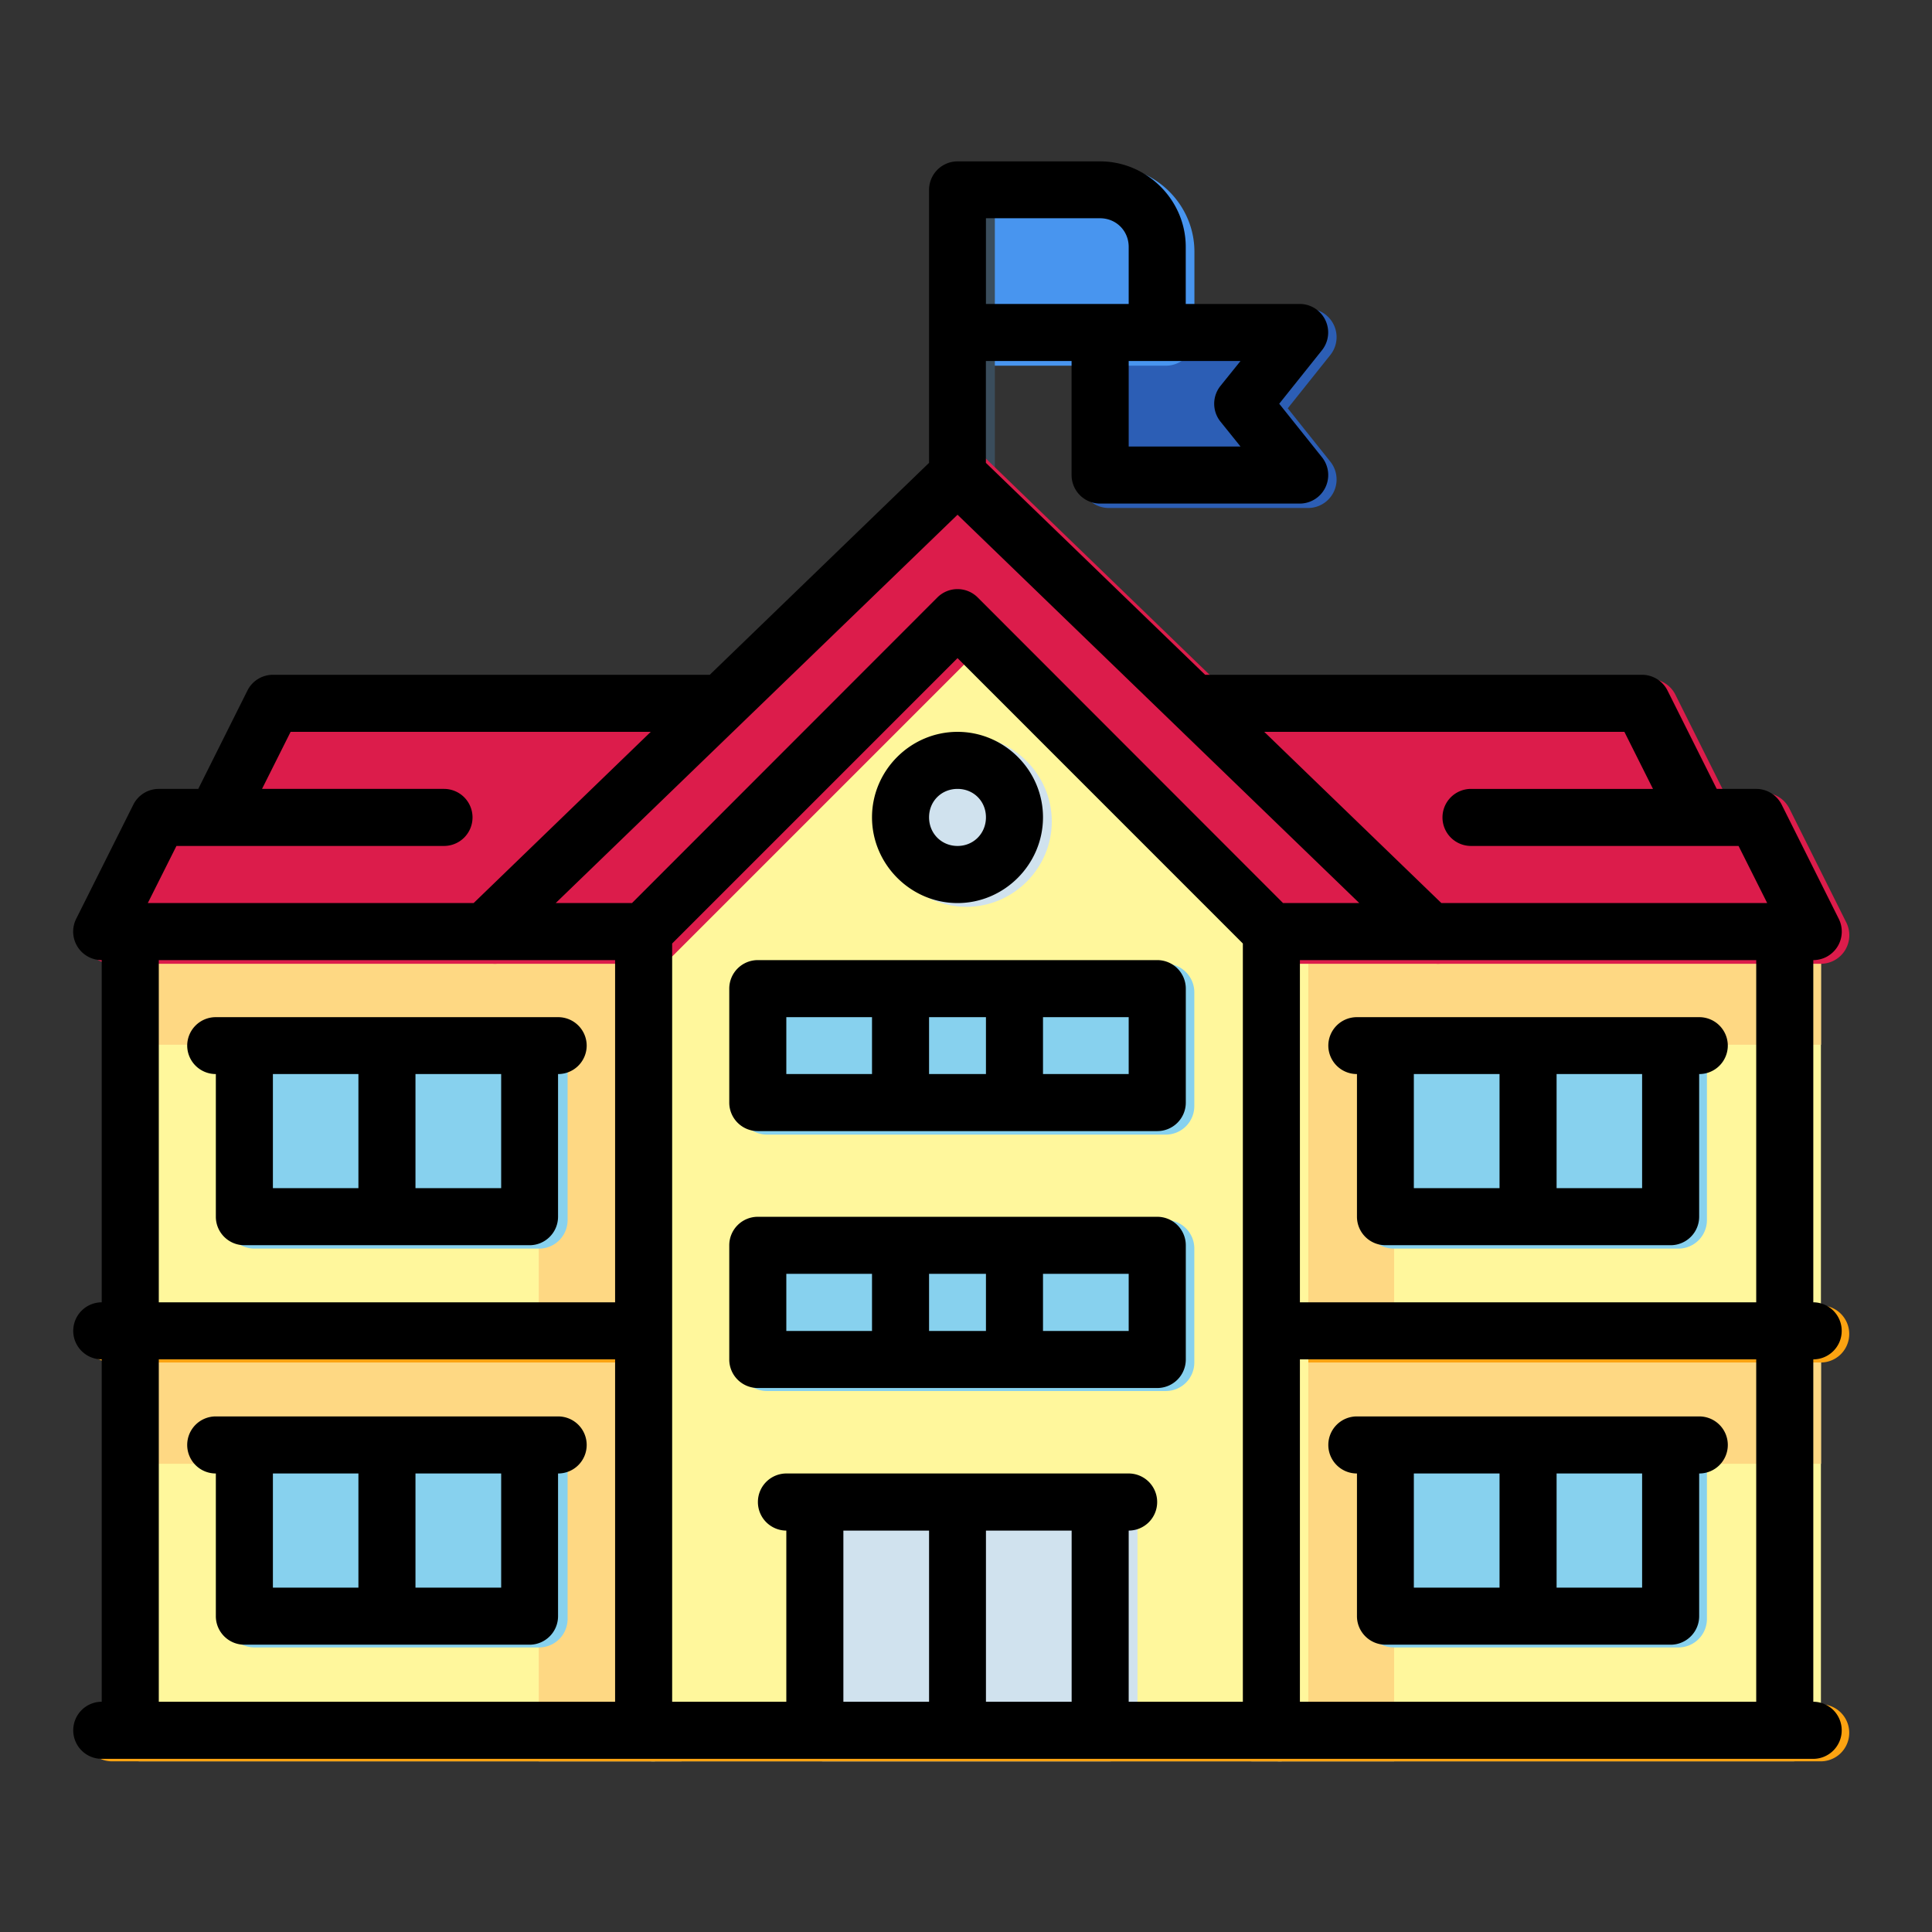 <?xml version="1.0" encoding="UTF-8" standalone="no"?> <svg xmlns:dc="http://purl.org/dc/elements/1.1/" xmlns:cc="http://creativecommons.org/ns#" xmlns:rdf="http://www.w3.org/1999/02/22-rdf-syntax-ns#" xmlns:svg="http://www.w3.org/2000/svg" xmlns="http://www.w3.org/2000/svg" xmlns:sodipodi="http://sodipodi.sourceforge.net/DTD/sodipodi-0.dtd" xmlns:inkscape="http://www.inkscape.org/namespaces/inkscape" inkscape:export-ydpi="576" inkscape:export-xdpi="576" inkscape:export-filename="E:\Project\1 - Carlos Project\012 - School And Education\Send\4 - FilledLine\1 - School Building.png" width="64pt" height="64pt" viewBox="0 0 22.578 22.578" version="1.1" id="svg831" inkscape:version="1.0 (4035a4fb49, 2020-05-01)" sodipodi:docname="1 - School Building.svg"><rect x="0" y="0" width="22.578" height="22.578" fill="#333333" stroke="none"/><defs id="defs825"><pattern id="EMFhbasepattern" patternUnits="userSpaceOnUse" width="6" height="6" x="0" y="0"></pattern><pattern id="EMFhbasepattern-9" patternUnits="userSpaceOnUse" width="6" height="6" x="0" y="0"></pattern><pattern id="EMFhbasepattern-0" patternUnits="userSpaceOnUse" width="6" height="6" x="0" y="0"></pattern><pattern id="EMFhbasepattern-7" patternUnits="userSpaceOnUse" width="6" height="6" x="0" y="0"></pattern><pattern id="EMFhbasepattern-2" patternUnits="userSpaceOnUse" width="6" height="6" x="0" y="0"></pattern><pattern id="EMFhbasepattern-98" patternUnits="userSpaceOnUse" width="6" height="6" x="0" y="0"></pattern><pattern id="EMFhbasepattern-6" patternUnits="userSpaceOnUse" width="6" height="6" x="0" y="0"></pattern><pattern id="EMFhbasepattern-01" patternUnits="userSpaceOnUse" width="6" height="6" x="0" y="0"></pattern><pattern id="EMFhbasepattern-07" patternUnits="userSpaceOnUse" width="6" height="6" x="0" y="0"></pattern><pattern id="EMFhbasepattern-8" patternUnits="userSpaceOnUse" width="6" height="6" x="0" y="0"></pattern><pattern id="EMFhbasepattern-4" patternUnits="userSpaceOnUse" width="6" height="6" x="0" y="0"></pattern><pattern id="EMFhbasepattern-40" patternUnits="userSpaceOnUse" width="6" height="6" x="0" y="0"></pattern><pattern id="EMFhbasepattern-08" patternUnits="userSpaceOnUse" width="6" height="6" x="0" y="0"></pattern><pattern id="EMFhbasepattern-04" patternUnits="userSpaceOnUse" width="6" height="6" x="0" y="0"></pattern><pattern id="EMFhbasepattern-014" patternUnits="userSpaceOnUse" width="6" height="6" x="0" y="0"></pattern><pattern id="EMFhbasepattern-27" patternUnits="userSpaceOnUse" width="6" height="6" x="0" y="0"></pattern><pattern id="EMFhbasepattern-09" patternUnits="userSpaceOnUse" width="6" height="6" x="0" y="0"></pattern><pattern id="EMFhbasepattern-5" patternUnits="userSpaceOnUse" width="6" height="6" x="0" y="0"></pattern><pattern id="EMFhbasepattern-018" patternUnits="userSpaceOnUse" width="6" height="6" x="0" y="0"></pattern></defs><g inkscape:label="Icon" inkscape:groupmode="layer" id="layer1" transform="translate(0,-274.422)"><g id="g301" style="display:inline" transform="matrix(1.258,0,0,1.258,77.388,-38.918)"><g id="g241"><path style="color:#000000;font-style:normal;font-variant:normal;font-weight:normal;font-stretch:normal;font-size:medium;line-height:normal;font-family:sans-serif;font-variant-ligatures:normal;font-variant-position:normal;font-variant-caps:normal;font-variant-numeric:normal;font-variant-alternates:normal;font-variant-east-asian:normal;font-feature-settings:normal;font-variation-settings:normal;text-indent:0;text-align:start;text-decoration:none;text-decoration-line:none;text-decoration-style:solid;text-decoration-color:#000000;letter-spacing:normal;word-spacing:normal;text-transform:none;writing-mode:lr-tb;direction:ltr;text-orientation:mixed;dominant-baseline:auto;baseline-shift:baseline;text-anchor:start;white-space:normal;shape-padding:0;shape-margin:0;inline-size:0;clip-rule:nonzero;display:inline;overflow:visible;visibility:visible;isolation:auto;mix-blend-mode:normal;color-interpolation:sRGB;color-interpolation-filters:linearRGB;solid-color:#000000;solid-opacity:1;vector-effect:none;fill:#fff79c;fill-opacity:1;fill-rule:nonzero;stroke:none;stroke-width:0.529;stroke-linecap:round;stroke-linejoin:round;stroke-miterlimit:1.5;stroke-dasharray:none;stroke-dashoffset:0;stroke-opacity:1;paint-order:markers fill stroke;color-rendering:auto;image-rendering:auto;shape-rendering:auto;text-rendering:auto;enable-background:accumulate;stop-color:#000000" d="m -49.629,257.502 a 0.265,0.265 0 0 0 -0.264,0.264 v 7.408 a 0.265,0.265 0 0 0 0.264,0.266 h 4.764 a 0.265,0.265 0 0 0 0.264,-0.266 v -7.408 a 0.265,0.265 0 0 0 -0.264,-0.264 z" id="path684"></path><path id="path1077" style="color:#000000;font-style:normal;font-variant:normal;font-weight:normal;font-stretch:normal;font-size:medium;line-height:normal;font-family:sans-serif;font-variant-ligatures:normal;font-variant-position:normal;font-variant-caps:normal;font-variant-numeric:normal;font-variant-alternates:normal;font-variant-east-asian:normal;font-feature-settings:normal;font-variation-settings:normal;text-indent:0;text-align:start;text-decoration:none;text-decoration-line:none;text-decoration-style:solid;text-decoration-color:#000000;letter-spacing:normal;word-spacing:normal;text-transform:none;writing-mode:lr-tb;direction:ltr;text-orientation:mixed;dominant-baseline:auto;baseline-shift:baseline;text-anchor:start;white-space:normal;shape-padding:0;shape-margin:0;inline-size:0;clip-rule:nonzero;display:inline;overflow:visible;visibility:visible;isolation:auto;mix-blend-mode:normal;color-interpolation:sRGB;color-interpolation-filters:linearRGB;solid-color:#000000;solid-opacity:1;vector-effect:none;fill:#fed883;fill-opacity:1;fill-rule:nonzero;stroke:none;stroke-width:0.529;stroke-linecap:round;stroke-linejoin:round;stroke-miterlimit:1.5;stroke-dasharray:none;stroke-dashoffset:0;stroke-opacity:1;paint-order:markers fill stroke;color-rendering:auto;image-rendering:auto;shape-rendering:auto;text-rendering:auto;enable-background:accumulate;stop-color:#000000" d="m -48.566,264.114 v 1.326 h -1.326 v -3.781 c 5.3e-4,-0.145 0.118,-0.263 0.264,-0.264 h 4.764 c 0.145,5.3e-4 0.263,0.118 0.264,0.264 v 1.017 h -1.795 c -1.918,0.013 -2.17,1.438 -2.17,1.438 z" sodipodi:nodetypes="cccccccccc"></path><path style="color:#000000;font-style:normal;font-variant:normal;font-weight:normal;font-stretch:normal;font-size:medium;line-height:normal;font-family:sans-serif;font-variant-ligatures:normal;font-variant-position:normal;font-variant-caps:normal;font-variant-numeric:normal;font-variant-alternates:normal;font-variant-east-asian:normal;font-feature-settings:normal;font-variation-settings:normal;text-indent:0;text-align:start;text-decoration:none;text-decoration-line:none;text-decoration-style:solid;text-decoration-color:#000000;letter-spacing:normal;word-spacing:normal;text-transform:none;writing-mode:lr-tb;direction:ltr;text-orientation:mixed;dominant-baseline:auto;baseline-shift:baseline;text-anchor:start;white-space:normal;shape-padding:0;shape-margin:0;inline-size:0;clip-rule:nonzero;display:inline;overflow:visible;visibility:visible;isolation:auto;mix-blend-mode:normal;color-interpolation:sRGB;color-interpolation-filters:linearRGB;solid-color:#000000;solid-opacity:1;vector-effect:none;fill:#fff79c;fill-opacity:1;fill-rule:nonzero;stroke:none;stroke-width:0.529;stroke-linecap:round;stroke-linejoin:round;stroke-miterlimit:1.5;stroke-dasharray:none;stroke-dashoffset:0;stroke-opacity:1;paint-order:markers fill stroke;color-rendering:auto;image-rendering:auto;shape-rendering:auto;text-rendering:auto;enable-background:accumulate;stop-color:#000000" d="m -60.213,257.502 a 0.265,0.265 0 0 0 -0.264,0.264 v 7.408 a 0.265,0.265 0 0 0 0.264,0.266 h 4.764 a 0.265,0.265 0 0 0 0.264,-0.266 v -7.408 a 0.265,0.265 0 0 0 -0.264,-0.264 z" id="path690"></path><path sodipodi:nodetypes="cccccccccc" d="m -56.512,264.114 v 1.326 h 1.326 v -3.781 c -5.29e-4,-0.145 -0.118,-0.263 -0.264,-0.264 h -4.764 c -0.145,5.3e-4 -0.263,0.118 -0.264,0.264 v 1.017 h 1.795 c 1.918,0.013 2.17,1.438 2.17,1.438 z" style="color:#000000;font-style:normal;font-variant:normal;font-weight:normal;font-stretch:normal;font-size:medium;line-height:normal;font-family:sans-serif;font-variant-ligatures:normal;font-variant-position:normal;font-variant-caps:normal;font-variant-numeric:normal;font-variant-alternates:normal;font-variant-east-asian:normal;font-feature-settings:normal;font-variation-settings:normal;text-indent:0;text-align:start;text-decoration:none;text-decoration-line:none;text-decoration-style:solid;text-decoration-color:#000000;letter-spacing:normal;word-spacing:normal;text-transform:none;writing-mode:lr-tb;direction:ltr;text-orientation:mixed;dominant-baseline:auto;baseline-shift:baseline;text-anchor:start;white-space:normal;shape-padding:0;shape-margin:0;inline-size:0;clip-rule:nonzero;display:inline;overflow:visible;visibility:visible;isolation:auto;mix-blend-mode:normal;color-interpolation:sRGB;color-interpolation-filters:linearRGB;solid-color:#000000;solid-opacity:1;vector-effect:none;fill:#fed883;fill-opacity:1;fill-rule:nonzero;stroke:none;stroke-width:0.529;stroke-linecap:round;stroke-linejoin:round;stroke-miterlimit:1.5;stroke-dasharray:none;stroke-dashoffset:0;stroke-opacity:1;paint-order:markers fill stroke;color-rendering:auto;image-rendering:auto;shape-rendering:auto;text-rendering:auto;enable-background:accumulate;stop-color:#000000" id="path1075"></path><path id="path1045" style="color:#000000;font-style:normal;font-variant:normal;font-weight:normal;font-stretch:normal;font-size:medium;line-height:normal;font-family:sans-serif;font-variant-ligatures:normal;font-variant-position:normal;font-variant-caps:normal;font-variant-numeric:normal;font-variant-alternates:normal;font-variant-east-asian:normal;font-feature-settings:normal;font-variation-settings:normal;text-indent:0;text-align:start;text-decoration:none;text-decoration-line:none;text-decoration-style:solid;text-decoration-color:#000000;letter-spacing:normal;word-spacing:normal;text-transform:none;writing-mode:lr-tb;direction:ltr;text-orientation:mixed;dominant-baseline:auto;baseline-shift:baseline;text-anchor:start;white-space:normal;shape-padding:0;shape-margin:0;inline-size:0;clip-rule:nonzero;display:inline;overflow:visible;visibility:visible;isolation:auto;mix-blend-mode:normal;color-interpolation:sRGB;color-interpolation-filters:linearRGB;solid-color:#000000;solid-opacity:1;vector-effect:none;fill:#fed883;fill-opacity:1;fill-rule:nonzero;stroke:none;stroke-width:0.529;stroke-linecap:round;stroke-linejoin:round;stroke-miterlimit:1.5;stroke-dasharray:none;stroke-dashoffset:0;stroke-opacity:1;paint-order:markers fill stroke;color-rendering:auto;image-rendering:auto;shape-rendering:auto;text-rendering:auto;enable-background:accumulate;stop-color:#000000" d="m -56.512,260.221 v 1.326 h 1.326 v -3.781 c -5.29e-4,-0.145 -0.118,-0.263 -0.264,-0.264 h -4.764 c -0.145,5.3e-4 -0.263,0.118 -0.264,0.264 v 1.017 h 1.795 c 1.918,0.013 2.17,1.438 2.17,1.438 z" sodipodi:nodetypes="cccccccccc"></path><path style="color:#000000;font-style:normal;font-variant:normal;font-weight:normal;font-stretch:normal;font-size:medium;line-height:normal;font-family:sans-serif;font-variant-ligatures:normal;font-variant-position:normal;font-variant-caps:normal;font-variant-numeric:normal;font-variant-alternates:normal;font-variant-east-asian:normal;font-feature-settings:normal;font-variation-settings:normal;text-indent:0;text-align:start;text-decoration:none;text-decoration-line:none;text-decoration-style:solid;text-decoration-color:#000000;letter-spacing:normal;word-spacing:normal;text-transform:none;writing-mode:lr-tb;direction:ltr;text-orientation:mixed;dominant-baseline:auto;baseline-shift:baseline;text-anchor:start;white-space:normal;shape-padding:0;shape-margin:0;inline-size:0;clip-rule:nonzero;display:inline;overflow:visible;visibility:visible;opacity:1;isolation:auto;mix-blend-mode:normal;color-interpolation:sRGB;color-interpolation-filters:linearRGB;solid-color:#000000;solid-opacity:1;vector-effect:none;fill:#fca311;fill-opacity:1;fill-rule:nonzero;stroke:none;stroke-width:0.529;stroke-linecap:round;stroke-linejoin:round;stroke-miterlimit:1.5;stroke-dasharray:none;stroke-dashoffset:0;stroke-opacity:1;paint-order:markers fill stroke;color-rendering:auto;image-rendering:auto;shape-rendering:auto;text-rendering:auto;enable-background:accumulate;stop-color:#000000;stop-opacity:1" d="m -60.477,261.205 a 0.265,0.265 0 0 0 -0.264,0.266 0.265,0.265 0 0 0 0.264,0.264 h 5.027 a 0.265,0.265 0 0 0 0.264,-0.264 0.265,0.265 0 0 0 -0.264,-0.266 z" id="path694"></path><path style="color:#000000;font-style:normal;font-variant:normal;font-weight:normal;font-stretch:normal;font-size:medium;line-height:normal;font-family:sans-serif;font-variant-ligatures:normal;font-variant-position:normal;font-variant-caps:normal;font-variant-numeric:normal;font-variant-alternates:normal;font-variant-east-asian:normal;font-feature-settings:normal;font-variation-settings:normal;text-indent:0;text-align:start;text-decoration:none;text-decoration-line:none;text-decoration-style:solid;text-decoration-color:#000000;letter-spacing:normal;word-spacing:normal;text-transform:none;writing-mode:lr-tb;direction:ltr;text-orientation:mixed;dominant-baseline:auto;baseline-shift:baseline;text-anchor:start;white-space:normal;shape-padding:0;shape-margin:0;inline-size:0;clip-rule:nonzero;display:inline;overflow:visible;visibility:visible;isolation:auto;mix-blend-mode:normal;color-interpolation:sRGB;color-interpolation-filters:linearRGB;solid-color:#000000;solid-opacity:1;vector-effect:none;fill:#87d1ee;fill-opacity:1;fill-rule:nonzero;stroke:none;stroke-width:0.529;stroke-linecap:round;stroke-linejoin:round;stroke-miterlimit:1.5;stroke-dasharray:none;stroke-dashoffset:0;stroke-opacity:1;paint-order:markers fill stroke;color-rendering:auto;image-rendering:auto;shape-rendering:auto;text-rendering:auto;enable-background:accumulate;stop-color:#000000" d="m -59.154,258.561 a 0.265,0.265 0 0 0 -0.264,0.264 v 1.588 a 0.265,0.265 0 0 0 0.264,0.264 h 2.646 a 0.265,0.265 0 0 0 0.264,-0.264 v -1.588 a 0.265,0.265 0 0 0 -0.264,-0.264 z" id="path654"></path><path style="color:#000000;font-style:normal;font-variant:normal;font-weight:normal;font-stretch:normal;font-size:medium;line-height:normal;font-family:sans-serif;font-variant-ligatures:normal;font-variant-position:normal;font-variant-caps:normal;font-variant-numeric:normal;font-variant-alternates:normal;font-variant-east-asian:normal;font-feature-settings:normal;font-variation-settings:normal;text-indent:0;text-align:start;text-decoration:none;text-decoration-line:none;text-decoration-style:solid;text-decoration-color:#000000;letter-spacing:normal;word-spacing:normal;text-transform:none;writing-mode:lr-tb;direction:ltr;text-orientation:mixed;dominant-baseline:auto;baseline-shift:baseline;text-anchor:start;white-space:normal;shape-padding:0;shape-margin:0;inline-size:0;clip-rule:nonzero;display:inline;overflow:visible;visibility:visible;isolation:auto;mix-blend-mode:normal;color-interpolation:sRGB;color-interpolation-filters:linearRGB;solid-color:#000000;solid-opacity:1;vector-effect:none;fill:#87d1ee;fill-opacity:1;fill-rule:nonzero;stroke:none;stroke-width:0.529;stroke-linecap:round;stroke-linejoin:round;stroke-miterlimit:1.5;stroke-dasharray:none;stroke-dashoffset:0;stroke-opacity:1;paint-order:markers fill stroke;color-rendering:auto;image-rendering:auto;shape-rendering:auto;text-rendering:auto;enable-background:accumulate;stop-color:#000000" d="m -59.154,262.264 a 0.265,0.265 0 0 0 -0.264,0.266 v 1.586 a 0.265,0.265 0 0 0 0.264,0.266 h 2.646 a 0.265,0.265 0 0 0 0.264,-0.266 v -1.586 a 0.265,0.265 0 0 0 -0.264,-0.266 z" id="path660"></path><path style="color:#000000;font-style:normal;font-variant:normal;font-weight:normal;font-stretch:normal;font-size:medium;line-height:normal;font-family:sans-serif;font-variant-ligatures:normal;font-variant-position:normal;font-variant-caps:normal;font-variant-numeric:normal;font-variant-alternates:normal;font-variant-east-asian:normal;font-feature-settings:normal;font-variation-settings:normal;text-indent:0;text-align:start;text-decoration:none;text-decoration-line:none;text-decoration-style:solid;text-decoration-color:#000000;letter-spacing:normal;word-spacing:normal;text-transform:none;writing-mode:lr-tb;direction:ltr;text-orientation:mixed;dominant-baseline:auto;baseline-shift:baseline;text-anchor:start;white-space:normal;shape-padding:0;shape-margin:0;inline-size:0;clip-rule:nonzero;display:inline;overflow:visible;visibility:visible;isolation:auto;mix-blend-mode:normal;color-interpolation:sRGB;color-interpolation-filters:linearRGB;solid-color:#000000;solid-opacity:1;vector-effect:none;fill:#2c5eb5;fill-opacity:1;fill-rule:nonzero;stroke:none;stroke-width:0.529;stroke-linecap:round;stroke-linejoin:round;stroke-miterlimit:1.5;stroke-dasharray:none;stroke-dashoffset:0;stroke-opacity:1;paint-order:markers fill stroke;color-rendering:auto;image-rendering:auto;shape-rendering:auto;text-rendering:auto;enable-background:accumulate;stop-color:#000000" d="m -51.217,251.945 a 0.265,0.265 0 0 0 -0.264,0.264 v 1.324 a 0.265,0.265 0 0 0 0.264,0.264 h 1.854 a 0.265,0.265 0 0 0 0.205,-0.43 l -0.396,-0.496 0.396,-0.496 a 0.265,0.265 0 0 0 -0.205,-0.43 z" id="path708"></path><path style="color:#000000;font-style:normal;font-variant:normal;font-weight:normal;font-stretch:normal;font-size:medium;line-height:normal;font-family:sans-serif;font-variant-ligatures:normal;font-variant-position:normal;font-variant-caps:normal;font-variant-numeric:normal;font-variant-alternates:normal;font-variant-east-asian:normal;font-feature-settings:normal;font-variation-settings:normal;text-indent:0;text-align:start;text-decoration:none;text-decoration-line:none;text-decoration-style:solid;text-decoration-color:#000000;letter-spacing:normal;word-spacing:normal;text-transform:none;writing-mode:lr-tb;direction:ltr;text-orientation:mixed;dominant-baseline:auto;baseline-shift:baseline;text-anchor:start;white-space:normal;shape-padding:0;shape-margin:0;inline-size:0;clip-rule:nonzero;display:inline;overflow:visible;visibility:visible;isolation:auto;mix-blend-mode:normal;color-interpolation:sRGB;color-interpolation-filters:linearRGB;solid-color:#000000;solid-opacity:1;vector-effect:none;fill:#4895ef;fill-opacity:1;fill-rule:nonzero;stroke:none;stroke-width:0.529;stroke-linecap:round;stroke-linejoin:round;stroke-miterlimit:1.5;stroke-dasharray:none;stroke-dashoffset:0;stroke-opacity:1;paint-order:markers fill stroke;color-rendering:auto;image-rendering:auto;shape-rendering:auto;text-rendering:auto;enable-background:accumulate;stop-color:#000000" d="m -52.539,250.623 a 0.265,0.265 0 0 0 -0.264,0.264 v 1.322 a 0.265,0.265 0 0 0 0.264,0.266 h 1.852 a 0.265,0.265 0 0 0 0.266,-0.266 v -0.793 c -3e-6,-0.435 -0.36,-0.793 -0.795,-0.793 z" id="path714"></path><path sodipodi:nodetypes="cccccccccc" d="m -48.566,260.221 v 1.326 h -1.326 v -3.781 c 5.3e-4,-0.145 0.118,-0.263 0.264,-0.264 h 4.764 c 0.145,5.3e-4 0.263,0.118 0.264,0.264 v 1.017 h -1.795 c -1.918,0.013 -2.17,1.438 -2.17,1.438 z" style="color:#000000;font-style:normal;font-variant:normal;font-weight:normal;font-stretch:normal;font-size:medium;line-height:normal;font-family:sans-serif;font-variant-ligatures:normal;font-variant-position:normal;font-variant-caps:normal;font-variant-numeric:normal;font-variant-alternates:normal;font-variant-east-asian:normal;font-feature-settings:normal;font-variation-settings:normal;text-indent:0;text-align:start;text-decoration:none;text-decoration-line:none;text-decoration-style:solid;text-decoration-color:#000000;letter-spacing:normal;word-spacing:normal;text-transform:none;writing-mode:lr-tb;direction:ltr;text-orientation:mixed;dominant-baseline:auto;baseline-shift:baseline;text-anchor:start;white-space:normal;shape-padding:0;shape-margin:0;inline-size:0;clip-rule:nonzero;display:inline;overflow:visible;visibility:visible;isolation:auto;mix-blend-mode:normal;color-interpolation:sRGB;color-interpolation-filters:linearRGB;solid-color:#000000;solid-opacity:1;vector-effect:none;fill:#fed883;fill-opacity:1;fill-rule:nonzero;stroke:none;stroke-width:0.529;stroke-linecap:round;stroke-linejoin:round;stroke-miterlimit:1.5;stroke-dasharray:none;stroke-dashoffset:0;stroke-opacity:1;paint-order:markers fill stroke;color-rendering:auto;image-rendering:auto;shape-rendering:auto;text-rendering:auto;enable-background:accumulate;stop-color:#000000" id="path1079"></path><path style="color:#000000;font-style:normal;font-variant:normal;font-weight:normal;font-stretch:normal;font-size:medium;line-height:normal;font-family:sans-serif;font-variant-ligatures:normal;font-variant-position:normal;font-variant-caps:normal;font-variant-numeric:normal;font-variant-alternates:normal;font-variant-east-asian:normal;font-feature-settings:normal;font-variation-settings:normal;text-indent:0;text-align:start;text-decoration:none;text-decoration-line:none;text-decoration-style:solid;text-decoration-color:#000000;letter-spacing:normal;word-spacing:normal;text-transform:none;writing-mode:lr-tb;direction:ltr;text-orientation:mixed;dominant-baseline:auto;baseline-shift:baseline;text-anchor:start;white-space:normal;shape-padding:0;shape-margin:0;inline-size:0;clip-rule:nonzero;display:inline;overflow:visible;visibility:visible;opacity:1;isolation:auto;mix-blend-mode:normal;color-interpolation:sRGB;color-interpolation-filters:linearRGB;solid-color:#000000;solid-opacity:1;vector-effect:none;fill:#fca311;fill-opacity:1;fill-rule:nonzero;stroke:none;stroke-width:0.529;stroke-linecap:round;stroke-linejoin:round;stroke-miterlimit:1.5;stroke-dasharray:none;stroke-dashoffset:0;stroke-opacity:1;paint-order:markers fill stroke;color-rendering:auto;image-rendering:auto;shape-rendering:auto;text-rendering:auto;enable-background:accumulate;stop-color:#000000;stop-opacity:1" d="m -49.629,261.205 a 0.265,0.265 0 0 0 -0.264,0.266 0.265,0.265 0 0 0 0.264,0.264 h 5.027 a 0.265,0.265 0 0 0 0.264,-0.264 0.265,0.265 0 0 0 -0.264,-0.266 z" id="path718"></path><path style="color:#000000;font-style:normal;font-variant:normal;font-weight:normal;font-stretch:normal;font-size:medium;line-height:normal;font-family:sans-serif;font-variant-ligatures:normal;font-variant-position:normal;font-variant-caps:normal;font-variant-numeric:normal;font-variant-alternates:normal;font-variant-east-asian:normal;font-feature-settings:normal;font-variation-settings:normal;text-indent:0;text-align:start;text-decoration:none;text-decoration-line:none;text-decoration-style:solid;text-decoration-color:#000000;letter-spacing:normal;word-spacing:normal;text-transform:none;writing-mode:lr-tb;direction:ltr;text-orientation:mixed;dominant-baseline:auto;baseline-shift:baseline;text-anchor:start;white-space:normal;shape-padding:0;shape-margin:0;inline-size:0;clip-rule:nonzero;display:inline;overflow:visible;visibility:visible;isolation:auto;mix-blend-mode:normal;color-interpolation:sRGB;color-interpolation-filters:linearRGB;solid-color:#000000;solid-opacity:1;vector-effect:none;fill:#87d1ee;fill-opacity:1;fill-rule:nonzero;stroke:none;stroke-width:0.529;stroke-linecap:round;stroke-linejoin:round;stroke-miterlimit:1.5;stroke-dasharray:none;stroke-dashoffset:0;stroke-opacity:1;paint-order:markers fill stroke;color-rendering:auto;image-rendering:auto;shape-rendering:auto;text-rendering:auto;enable-background:accumulate;stop-color:#000000" d="m -45.924,258.561 a 0.265,0.265 0 0 1 0.264,0.264 v 1.588 a 0.265,0.265 0 0 1 -0.264,0.264 h -2.646 a 0.265,0.265 0 0 1 -0.264,-0.264 v -1.588 a 0.265,0.265 0 0 1 0.264,-0.264 z" id="path666"></path><path style="color:#000000;font-style:normal;font-variant:normal;font-weight:normal;font-stretch:normal;font-size:medium;line-height:normal;font-family:sans-serif;font-variant-ligatures:normal;font-variant-position:normal;font-variant-caps:normal;font-variant-numeric:normal;font-variant-alternates:normal;font-variant-east-asian:normal;font-feature-settings:normal;font-variation-settings:normal;text-indent:0;text-align:start;text-decoration:none;text-decoration-line:none;text-decoration-style:solid;text-decoration-color:#000000;letter-spacing:normal;word-spacing:normal;text-transform:none;writing-mode:lr-tb;direction:ltr;text-orientation:mixed;dominant-baseline:auto;baseline-shift:baseline;text-anchor:start;white-space:normal;shape-padding:0;shape-margin:0;inline-size:0;clip-rule:nonzero;display:inline;overflow:visible;visibility:visible;isolation:auto;mix-blend-mode:normal;color-interpolation:sRGB;color-interpolation-filters:linearRGB;solid-color:#000000;solid-opacity:1;vector-effect:none;fill:#87d1ee;fill-opacity:1;fill-rule:nonzero;stroke:none;stroke-width:0.529;stroke-linecap:round;stroke-linejoin:round;stroke-miterlimit:1.5;stroke-dasharray:none;stroke-dashoffset:0;stroke-opacity:1;paint-order:markers fill stroke;color-rendering:auto;image-rendering:auto;shape-rendering:auto;text-rendering:auto;enable-background:accumulate;stop-color:#000000" d="m -45.924,262.264 a 0.265,0.265 0 0 1 0.264,0.266 v 1.586 a 0.265,0.265 0 0 1 -0.264,0.266 h -2.646 a 0.265,0.265 0 0 1 -0.264,-0.266 v -1.586 a 0.265,0.265 0 0 1 0.264,-0.266 z" id="path672"></path><path style="color:#000000;font-style:normal;font-variant:normal;font-weight:normal;font-stretch:normal;font-size:medium;line-height:normal;font-family:sans-serif;font-variant-ligatures:normal;font-variant-position:normal;font-variant-caps:normal;font-variant-numeric:normal;font-variant-alternates:normal;font-variant-east-asian:normal;font-feature-settings:normal;font-variation-settings:normal;text-indent:0;text-align:start;text-decoration:none;text-decoration-line:none;text-decoration-style:solid;text-decoration-color:#000000;letter-spacing:normal;word-spacing:normal;text-transform:none;writing-mode:lr-tb;direction:ltr;text-orientation:mixed;dominant-baseline:auto;baseline-shift:baseline;text-anchor:start;white-space:normal;shape-padding:0;shape-margin:0;inline-size:0;clip-rule:nonzero;display:inline;overflow:visible;visibility:visible;isolation:auto;mix-blend-mode:normal;color-interpolation:sRGB;color-interpolation-filters:linearRGB;solid-color:#000000;solid-opacity:1;vector-effect:none;fill:#fff79c;fill-opacity:1;fill-rule:nonzero;stroke:none;stroke-width:0.529;stroke-linecap:round;stroke-linejoin:round;stroke-miterlimit:1.5;stroke-dasharray:none;stroke-dashoffset:0;stroke-opacity:1;paint-order:markers fill stroke;color-rendering:auto;image-rendering:auto;shape-rendering:auto;text-rendering:auto;enable-background:accumulate;stop-color:#000000" d="m -52.539,255.23 2.646,2.645 v 7.035 h -5.293 V 257.875 Z" id="path952"></path><path style="color:#000000;font-style:normal;font-variant:normal;font-weight:normal;font-stretch:normal;font-size:medium;line-height:normal;font-family:sans-serif;font-variant-ligatures:normal;font-variant-position:normal;font-variant-caps:normal;font-variant-numeric:normal;font-variant-alternates:normal;font-variant-east-asian:normal;font-feature-settings:normal;font-variation-settings:normal;text-indent:0;text-align:start;text-decoration:none;text-decoration-line:none;text-decoration-style:solid;text-decoration-color:#000000;letter-spacing:normal;word-spacing:normal;text-transform:none;writing-mode:lr-tb;direction:ltr;text-orientation:mixed;dominant-baseline:auto;baseline-shift:baseline;text-anchor:start;white-space:normal;shape-padding:0;shape-margin:0;inline-size:0;clip-rule:nonzero;display:inline;overflow:visible;visibility:visible;isolation:auto;mix-blend-mode:normal;color-interpolation:sRGB;color-interpolation-filters:linearRGB;solid-color:#000000;solid-opacity:1;vector-effect:none;fill:#fff79c;fill-opacity:1;fill-rule:nonzero;stroke:none;stroke-width:0.529;stroke-linecap:round;stroke-linejoin:round;stroke-miterlimit:1.5;stroke-dasharray:none;stroke-dashoffset:0;stroke-opacity:1;paint-order:markers fill stroke;color-rendering:auto;image-rendering:auto;shape-rendering:auto;text-rendering:auto;enable-background:accumulate;stop-color:#000000" d="m -52.547,254.592 a 0.265,0.265 0 0 0 -0.18,0.076 l -2.91,2.91 a 0.265,0.265 0 0 0 -0.078,0.188 v 7.408 a 0.265,0.265 0 0 0 0.266,0.266 h 5.82 a 0.265,0.265 0 0 0 0.266,-0.266 v -7.408 a 0.265,0.265 0 0 0 -0.078,-0.188 l -2.91,-2.91 a 0.265,0.265 0 0 0 -0.195,-0.076 z" id="path748"></path><path style="color:#000000;font-style:normal;font-variant:normal;font-weight:normal;font-stretch:normal;font-size:medium;line-height:normal;font-family:sans-serif;font-variant-ligatures:normal;font-variant-position:normal;font-variant-caps:normal;font-variant-numeric:normal;font-variant-alternates:normal;font-variant-east-asian:normal;font-feature-settings:normal;font-variation-settings:normal;text-indent:0;text-align:start;text-decoration:none;text-decoration-line:none;text-decoration-style:solid;text-decoration-color:#000000;letter-spacing:normal;word-spacing:normal;text-transform:none;writing-mode:lr-tb;direction:ltr;text-orientation:mixed;dominant-baseline:auto;baseline-shift:baseline;text-anchor:start;white-space:normal;shape-padding:0;shape-margin:0;inline-size:0;clip-rule:nonzero;display:inline;overflow:visible;visibility:visible;isolation:auto;mix-blend-mode:normal;color-interpolation:sRGB;color-interpolation-filters:linearRGB;solid-color:#000000;solid-opacity:1;vector-effect:none;fill:#87d1ee;fill-opacity:1;fill-rule:nonzero;stroke:none;stroke-width:0.529;stroke-linecap:round;stroke-linejoin:round;stroke-miterlimit:1.5;stroke-dasharray:none;stroke-dashoffset:0;stroke-opacity:1;paint-order:markers fill stroke;color-rendering:auto;image-rendering:auto;shape-rendering:auto;text-rendering:auto;enable-background:accumulate;stop-color:#000000" d="m -54.391,260.412 a 0.265,0.265 0 0 0 -0.266,0.264 v 1.059 A 0.265,0.265 0 0 0 -54.391,262 h 3.703 a 0.265,0.265 0 0 0 0.266,-0.266 v -1.059 a 0.265,0.265 0 0 0 -0.266,-0.264 z" id="path754"></path><path style="color:#000000;font-style:normal;font-variant:normal;font-weight:normal;font-stretch:normal;font-size:medium;line-height:normal;font-family:sans-serif;font-variant-ligatures:normal;font-variant-position:normal;font-variant-caps:normal;font-variant-numeric:normal;font-variant-alternates:normal;font-variant-east-asian:normal;font-feature-settings:normal;font-variation-settings:normal;text-indent:0;text-align:start;text-decoration:none;text-decoration-line:none;text-decoration-style:solid;text-decoration-color:#000000;letter-spacing:normal;word-spacing:normal;text-transform:none;writing-mode:lr-tb;direction:ltr;text-orientation:mixed;dominant-baseline:auto;baseline-shift:baseline;text-anchor:start;white-space:normal;shape-padding:0;shape-margin:0;inline-size:0;clip-rule:nonzero;display:inline;overflow:visible;visibility:visible;isolation:auto;mix-blend-mode:normal;color-interpolation:sRGB;color-interpolation-filters:linearRGB;solid-color:#000000;solid-opacity:1;vector-effect:none;fill:#87d1ee;fill-opacity:1;fill-rule:nonzero;stroke:none;stroke-width:0.529;stroke-linecap:round;stroke-linejoin:round;stroke-miterlimit:1.5;stroke-dasharray:none;stroke-dashoffset:0;stroke-opacity:1;paint-order:markers fill stroke;color-rendering:auto;image-rendering:auto;shape-rendering:auto;text-rendering:auto;enable-background:accumulate;stop-color:#000000" d="m -54.391,258.031 a 0.265,0.265 0 0 0 -0.266,0.264 v 1.059 a 0.265,0.265 0 0 0 0.266,0.264 h 3.703 a 0.265,0.265 0 0 0 0.266,-0.264 v -1.059 a 0.265,0.265 0 0 0 -0.266,-0.264 z" id="path760"></path><path style="color:#000000;font-style:normal;font-variant:normal;font-weight:normal;font-stretch:normal;font-size:medium;line-height:normal;font-family:sans-serif;font-variant-ligatures:normal;font-variant-position:normal;font-variant-caps:normal;font-variant-numeric:normal;font-variant-alternates:normal;font-variant-east-asian:normal;font-feature-settings:normal;font-variation-settings:normal;text-indent:0;text-align:start;text-decoration:none;text-decoration-line:none;text-decoration-style:solid;text-decoration-color:#000000;letter-spacing:normal;word-spacing:normal;text-transform:none;writing-mode:lr-tb;direction:ltr;text-orientation:mixed;dominant-baseline:auto;baseline-shift:baseline;text-anchor:start;white-space:normal;shape-padding:0;shape-margin:0;inline-size:0;clip-rule:nonzero;display:inline;overflow:visible;visibility:visible;isolation:auto;mix-blend-mode:normal;color-interpolation:sRGB;color-interpolation-filters:linearRGB;solid-color:#000000;solid-opacity:1;vector-effect:none;fill:#d0e2ee;fill-opacity:1;fill-rule:nonzero;stroke:none;stroke-width:0.529;stroke-linecap:round;stroke-linejoin:round;stroke-miterlimit:1.5;stroke-dasharray:none;stroke-dashoffset:0;stroke-opacity:1;paint-order:markers fill stroke;color-rendering:auto;image-rendering:auto;shape-rendering:auto;text-rendering:auto;enable-background:accumulate;stop-color:#000000" d="m -53.861,262.793 a 0.265,0.265 0 0 0 -0.266,0.264 v 2.117 a 0.265,0.265 0 0 0 0.266,0.266 h 2.645 a 0.265,0.265 0 0 0 0.266,-0.266 v -2.117 a 0.265,0.265 0 0 0 -0.266,-0.264 z" id="path774"></path><path style="color:#000000;font-style:normal;font-variant:normal;font-weight:normal;font-stretch:normal;font-size:medium;line-height:normal;font-family:sans-serif;font-variant-ligatures:normal;font-variant-position:normal;font-variant-caps:normal;font-variant-numeric:normal;font-variant-alternates:normal;font-variant-east-asian:normal;font-feature-settings:normal;font-variation-settings:normal;text-indent:0;text-align:start;text-decoration:none;text-decoration-line:none;text-decoration-style:solid;text-decoration-color:#000000;letter-spacing:normal;word-spacing:normal;text-transform:none;writing-mode:lr-tb;direction:ltr;text-orientation:mixed;dominant-baseline:auto;baseline-shift:baseline;text-anchor:start;white-space:normal;shape-padding:0;shape-margin:0;inline-size:0;clip-rule:nonzero;display:inline;overflow:visible;visibility:visible;opacity:1;isolation:auto;mix-blend-mode:normal;color-interpolation:sRGB;color-interpolation-filters:linearRGB;solid-color:#000000;solid-opacity:1;vector-effect:none;fill:#3a4d5c;fill-opacity:1;fill-rule:nonzero;stroke:none;stroke-width:0.529;stroke-linecap:round;stroke-linejoin:round;stroke-miterlimit:1.5;stroke-dasharray:none;stroke-dashoffset:0;stroke-opacity:1;paint-order:markers fill stroke;color-rendering:auto;image-rendering:auto;shape-rendering:auto;text-rendering:auto;enable-background:accumulate;stop-color:#000000;stop-opacity:1" d="m -52.539,250.623 a 0.265,0.265 0 0 0 -0.264,0.264 v 2.646 a 0.265,0.265 0 0 0 0.264,0.264 0.265,0.265 0 0 0 0.264,-0.264 v -2.646 a 0.265,0.265 0 0 0 -0.264,-0.264 z" id="path798"></path><path style="color:#000000;font-style:normal;font-variant:normal;font-weight:normal;font-stretch:normal;font-size:medium;line-height:normal;font-family:sans-serif;font-variant-ligatures:normal;font-variant-position:normal;font-variant-caps:normal;font-variant-numeric:normal;font-variant-alternates:normal;font-variant-east-asian:normal;font-feature-settings:normal;font-variation-settings:normal;text-indent:0;text-align:start;text-decoration:none;text-decoration-line:none;text-decoration-style:solid;text-decoration-color:#000000;letter-spacing:normal;word-spacing:normal;text-transform:none;writing-mode:lr-tb;direction:ltr;text-orientation:mixed;dominant-baseline:auto;baseline-shift:baseline;text-anchor:start;white-space:normal;shape-padding:0;shape-margin:0;inline-size:0;clip-rule:nonzero;display:inline;overflow:visible;visibility:visible;isolation:auto;mix-blend-mode:normal;color-interpolation:sRGB;color-interpolation-filters:linearRGB;solid-color:#000000;solid-opacity:1;vector-effect:none;fill:#dc1c4b;fill-opacity:1;fill-rule:nonzero;stroke:none;stroke-width:0.529;stroke-linecap:round;stroke-linejoin:round;stroke-miterlimit:1.5;stroke-dasharray:none;stroke-dashoffset:0;stroke-opacity:1;paint-order:markers fill stroke;color-rendering:auto;image-rendering:auto;shape-rendering:auto;text-rendering:auto;enable-background:accumulate;stop-color:#000000" d="m -50.35,255.385 a 0.265,0.265 0 0 0 -0.184,0.455 l 1.096,1.059 a 0.265,0.265 0 0 0 0.184,0.074 h 3.594 a 0.265,0.265 0 0 0 0.236,-0.383 l -0.529,-1.059 a 0.265,0.265 0 0 0 -0.236,-0.146 z" id="path828"></path><path style="color:#000000;font-style:normal;font-variant:normal;font-weight:normal;font-stretch:normal;font-size:medium;line-height:normal;font-family:sans-serif;font-variant-ligatures:normal;font-variant-position:normal;font-variant-caps:normal;font-variant-numeric:normal;font-variant-alternates:normal;font-variant-east-asian:normal;font-feature-settings:normal;font-variation-settings:normal;text-indent:0;text-align:start;text-decoration:none;text-decoration-line:none;text-decoration-style:solid;text-decoration-color:#000000;letter-spacing:normal;word-spacing:normal;text-transform:none;writing-mode:lr-tb;direction:ltr;text-orientation:mixed;dominant-baseline:auto;baseline-shift:baseline;text-anchor:start;white-space:normal;shape-padding:0;shape-margin:0;inline-size:0;clip-rule:nonzero;display:inline;overflow:visible;visibility:visible;opacity:1;isolation:auto;mix-blend-mode:normal;color-interpolation:sRGB;color-interpolation-filters:linearRGB;solid-color:#000000;solid-opacity:1;vector-effect:none;fill:#fca311;fill-opacity:1;fill-rule:nonzero;stroke:none;stroke-width:0.529;stroke-linecap:round;stroke-linejoin:round;stroke-miterlimit:1.5;stroke-dasharray:none;stroke-dashoffset:0;stroke-opacity:1;paint-order:markers fill stroke;color-rendering:auto;image-rendering:auto;shape-rendering:auto;text-rendering:auto;enable-background:accumulate;stop-color:#000000;stop-opacity:1" d="m -60.477,264.91 a 0.265,0.265 0 0 0 -0.264,0.264 0.265,0.265 0 0 0 0.264,0.266 h 15.875 a 0.265,0.265 0 0 0 0.264,-0.266 0.265,0.265 0 0 0 -0.264,-0.264 z" id="path832"></path><path style="color:#000000;font-style:normal;font-variant:normal;font-weight:normal;font-stretch:normal;font-size:medium;line-height:normal;font-family:sans-serif;font-variant-ligatures:normal;font-variant-position:normal;font-variant-caps:normal;font-variant-numeric:normal;font-variant-alternates:normal;font-variant-east-asian:normal;font-feature-settings:normal;font-variation-settings:normal;text-indent:0;text-align:start;text-decoration:none;text-decoration-line:none;text-decoration-style:solid;text-decoration-color:#000000;letter-spacing:normal;word-spacing:normal;text-transform:none;writing-mode:lr-tb;direction:ltr;text-orientation:mixed;dominant-baseline:auto;baseline-shift:baseline;text-anchor:start;white-space:normal;shape-padding:0;shape-margin:0;inline-size:0;clip-rule:nonzero;display:inline;overflow:visible;visibility:visible;isolation:auto;mix-blend-mode:normal;color-interpolation:sRGB;color-interpolation-filters:linearRGB;solid-color:#000000;solid-opacity:1;vector-effect:none;fill:#dc1c4b;fill-opacity:1;fill-rule:nonzero;stroke:none;stroke-width:0.529;stroke-linecap:round;stroke-linejoin:round;stroke-miterlimit:1.5;stroke-dasharray:none;stroke-dashoffset:0;stroke-opacity:1;paint-order:markers fill stroke;color-rendering:auto;image-rendering:auto;shape-rendering:auto;text-rendering:auto;enable-background:accumulate;stop-color:#000000" d="m -58.889,255.385 a 0.265,0.265 0 0 0 -0.236,0.146 l -0.529,1.059 a 0.265,0.265 0 0 0 0.236,0.383 h 3.594 a 0.265,0.265 0 0 0 0.184,-0.074 l 1.096,-1.059 a 0.265,0.265 0 0 0 -0.184,-0.455 z" id="path810"></path><path style="color:#000000;font-style:normal;font-variant:normal;font-weight:normal;font-stretch:normal;font-size:medium;line-height:normal;font-family:sans-serif;font-variant-ligatures:normal;font-variant-position:normal;font-variant-caps:normal;font-variant-numeric:normal;font-variant-alternates:normal;font-variant-east-asian:normal;font-feature-settings:normal;font-variation-settings:normal;text-indent:0;text-align:start;text-decoration:none;text-decoration-line:none;text-decoration-style:solid;text-decoration-color:#000000;letter-spacing:normal;word-spacing:normal;text-transform:none;writing-mode:lr-tb;direction:ltr;text-orientation:mixed;dominant-baseline:auto;baseline-shift:baseline;text-anchor:start;white-space:normal;shape-padding:0;shape-margin:0;inline-size:0;clip-rule:nonzero;display:inline;overflow:visible;visibility:visible;isolation:auto;mix-blend-mode:normal;color-interpolation:sRGB;color-interpolation-filters:linearRGB;solid-color:#000000;solid-opacity:1;vector-effect:none;fill:#dc1c4b;fill-opacity:1;fill-rule:nonzero;stroke:none;stroke-width:0.529;stroke-linecap:round;stroke-linejoin:round;stroke-miterlimit:1.5;stroke-dasharray:none;stroke-dashoffset:0;stroke-opacity:1;paint-order:markers fill stroke;color-rendering:auto;image-rendering:auto;shape-rendering:auto;text-rendering:auto;enable-background:accumulate;stop-color:#000000" d="m -59.947,256.443 a 0.265,0.265 0 0 0 -0.236,0.146 l -0.529,1.059 a 0.265,0.265 0 0 0 0.236,0.383 h 3.557 a 0.265,0.265 0 0 0 0.184,-0.074 l 1.096,-1.059 a 0.265,0.265 0 0 0 -0.184,-0.455 z" id="path816"></path><path style="color:#000000;font-style:normal;font-variant:normal;font-weight:normal;font-stretch:normal;font-size:medium;line-height:normal;font-family:sans-serif;font-variant-ligatures:normal;font-variant-position:normal;font-variant-caps:normal;font-variant-numeric:normal;font-variant-alternates:normal;font-variant-east-asian:normal;font-feature-settings:normal;font-variation-settings:normal;text-indent:0;text-align:start;text-decoration:none;text-decoration-line:none;text-decoration-style:solid;text-decoration-color:#000000;letter-spacing:normal;word-spacing:normal;text-transform:none;writing-mode:lr-tb;direction:ltr;text-orientation:mixed;dominant-baseline:auto;baseline-shift:baseline;text-anchor:start;white-space:normal;shape-padding:0;shape-margin:0;inline-size:0;clip-rule:nonzero;display:inline;overflow:visible;visibility:visible;isolation:auto;mix-blend-mode:normal;color-interpolation:sRGB;color-interpolation-filters:linearRGB;solid-color:#000000;solid-opacity:1;vector-effect:none;fill:#dc1c4b;fill-opacity:1;fill-rule:nonzero;stroke:none;stroke-width:0.529;stroke-linecap:round;stroke-linejoin:round;stroke-miterlimit:1.5;stroke-dasharray:none;stroke-dashoffset:0;stroke-opacity:1;paint-order:markers fill stroke;color-rendering:auto;image-rendering:auto;shape-rendering:auto;text-rendering:auto;enable-background:accumulate;stop-color:#000000" d="m -49.254,256.443 a 0.265,0.265 0 0 0 -0.184,0.455 l 1.096,1.059 a 0.265,0.265 0 0 0 0.184,0.074 h 3.557 a 0.265,0.265 0 0 0 0.236,-0.383 l -0.529,-1.059 a 0.265,0.265 0 0 0 -0.236,-0.146 z" id="path822"></path><path style="color:#000000;font-style:normal;font-variant:normal;font-weight:normal;font-stretch:normal;font-size:medium;line-height:normal;font-family:sans-serif;font-variant-ligatures:normal;font-variant-position:normal;font-variant-caps:normal;font-variant-numeric:normal;font-variant-alternates:normal;font-variant-east-asian:normal;font-feature-settings:normal;font-variation-settings:normal;text-indent:0;text-align:start;text-decoration:none;text-decoration-line:none;text-decoration-style:solid;text-decoration-color:#000000;letter-spacing:normal;word-spacing:normal;text-transform:none;writing-mode:lr-tb;direction:ltr;text-orientation:mixed;dominant-baseline:auto;baseline-shift:baseline;text-anchor:start;white-space:normal;shape-padding:0;shape-margin:0;inline-size:0;clip-rule:nonzero;display:inline;overflow:visible;visibility:visible;isolation:auto;mix-blend-mode:normal;color-interpolation:sRGB;color-interpolation-filters:linearRGB;solid-color:#000000;solid-opacity:1;vector-effect:none;fill:#dc1c4b;fill-opacity:1;fill-rule:nonzero;stroke:none;stroke-width:0.529;stroke-linecap:round;stroke-linejoin:round;stroke-miterlimit:1.5;stroke-dasharray:none;stroke-dashoffset:0;stroke-opacity:1;paint-order:markers fill stroke;color-rendering:auto;image-rendering:auto;shape-rendering:auto;text-rendering:auto;enable-background:accumulate;stop-color:#000000" d="m -52.553,253.268 a 0.265,0.265 0 0 0 -0.17,0.074 l -4.381,4.234 a 0.265,0.265 0 0 0 0.184,0.455 h 1.471 a 0.265,0.265 0 0 0 0.187,-0.078 l 2.723,-2.723 2.723,2.723 a 0.265,0.265 0 0 0 0.188,0.078 h 1.471 a 0.265,0.265 0 0 0 0.184,-0.455 l -4.381,-4.234 a 0.265,0.265 0 0 0 -0.197,-0.074 z" id="path804"></path><path style="color:#000000;font-style:normal;font-variant:normal;font-weight:normal;font-stretch:normal;font-size:medium;line-height:normal;font-family:sans-serif;font-variant-ligatures:normal;font-variant-position:normal;font-variant-caps:normal;font-variant-numeric:normal;font-variant-alternates:normal;font-variant-east-asian:normal;font-feature-settings:normal;font-variation-settings:normal;text-indent:0;text-align:start;text-decoration:none;text-decoration-line:none;text-decoration-style:solid;text-decoration-color:#000000;letter-spacing:normal;word-spacing:normal;text-transform:none;writing-mode:lr-tb;direction:ltr;text-orientation:mixed;dominant-baseline:auto;baseline-shift:baseline;text-anchor:start;white-space:normal;shape-padding:0;shape-margin:0;inline-size:0;clip-rule:nonzero;display:inline;overflow:visible;visibility:visible;isolation:auto;mix-blend-mode:normal;color-interpolation:sRGB;color-interpolation-filters:linearRGB;solid-color:#000000;solid-opacity:1;vector-effect:none;fill:#d0e2ee;fill-opacity:1;fill-rule:nonzero;stroke:none;stroke-width:0.529;stroke-linecap:round;stroke-linejoin:round;stroke-miterlimit:1.5;stroke-dasharray:none;stroke-dashoffset:0;stroke-opacity:1;paint-order:markers fill stroke;color-rendering:auto;image-rendering:auto;shape-rendering:auto;text-rendering:auto;enable-background:accumulate;stop-color:#000000" d="m -52.539,255.914 c -0.435,0 -0.793,0.36 -0.793,0.795 7e-6,0.435 0.358,0.793 0.793,0.793 0.435,0 0.793,-0.358 0.793,-0.793 3e-6,-0.435 -0.358,-0.795 -0.793,-0.795 z" id="path1029"></path></g><path id="path583" style="color:#000000;font-style:normal;font-variant:normal;font-weight:normal;font-stretch:normal;font-size:medium;line-height:normal;font-family:sans-serif;font-variant-ligatures:normal;font-variant-position:normal;font-variant-caps:normal;font-variant-numeric:normal;font-variant-alternates:normal;font-variant-east-asian:normal;font-feature-settings:normal;font-variation-settings:normal;text-indent:0;text-align:start;text-decoration:none;text-decoration-line:none;text-decoration-style:solid;text-decoration-color:#000000;letter-spacing:normal;word-spacing:normal;text-transform:none;writing-mode:lr-tb;direction:ltr;text-orientation:mixed;dominant-baseline:auto;baseline-shift:baseline;text-anchor:start;white-space:normal;shape-padding:0;shape-margin:0;inline-size:0;clip-rule:nonzero;display:inline;overflow:visible;visibility:visible;opacity:1;isolation:auto;mix-blend-mode:normal;color-interpolation:sRGB;color-interpolation-filters:linearRGB;solid-color:#000000;solid-opacity:1;vector-effect:none;fill:#000000;fill-opacity:1;fill-rule:nonzero;stroke:none;stroke-width:2;stroke-linecap:round;stroke-linejoin:round;stroke-miterlimit:1.5;stroke-dasharray:none;stroke-dashoffset:0;stroke-opacity:1;paint-order:markers fill stroke;color-rendering:auto;image-rendering:auto;shape-rendering:auto;text-rendering:auto;enable-background:accumulate;stop-color:#000000;stop-opacity:1" d="m -198.572,-111.283 a 1,1 0 0 0 -0.998,0.996 v 9.572 l -7.688,7.43 h -15.314 c -0.379,6.42e-4 -0.724,0.214 -0.893,0.553 l -1.723,3.447 h -1.385 a 1,1 0 0 0 -0.893,0.555 l -2.002,4 a 1,1 0 0 0 0.895,1.447 v 11.996 c -0.552,0.002 -1,0.451 -0.998,1.004 0.002,0.55 0.448,0.994 0.998,0.996 v 12.002 a 1,1 0 0 0 -0.998,0.998 1,1 0 0 0 0.998,1.004 h 60 a 1,1 0 0 0 0.996,-1.004 1,1 0 0 0 -0.996,-0.998 v -12.002 c 0.55,-0.002 0.994,-0.446 0.996,-0.996 0.002,-0.552 -0.444,-1.002 -0.996,-1.004 v -11.996 a 1,1 0 0 0 0.893,-1.447 l -2,-4 a 1,1 0 0 0 -0.895,-0.555 h -1.383 l -1.725,-3.447 c -0.169,-0.339 -0.514,-0.552 -0.893,-0.553 h -15.316 l -7.686,-7.43 v -3.57 h 3.004 v 4.002 a 1,1 0 0 0 0.996,0.996 h 7.006 a 1,1 0 0 0 0.775,-1.625 l -1.498,-1.875 1.498,-1.875 a 1,1 0 0 0 -0.775,-1.623 h -4 v -2 c -1e-5,-1.645 -1.361,-2.998 -3.006,-2.998 z m 0.996,1.994 h 4 c 0.564,0 1.004,0.44 1.004,1.004 v 2 h -5.004 z m 5.004,5.004 h 0.998 2.922 l -0.701,0.871 a 1,1 0 0 0 0,1.256 l 0.701,0.871 h -3.92 z m -6,5.389 14.084,13.613 h -2.672 l -10.703,-10.711 a 1,1 0 0 0 -1.418,0 l -10.703,10.711 h -2.674 z m 0,5.027 10.002,10.004 v 26.58 h -4.002 v -6 a 1,1 0 0 0 0.998,-1.004 1,1 0 0 0 -0.998,-0.998 h -12.002 a 1,1 0 0 0 -0.996,0.998 1,1 0 0 0 0.996,1.004 v 6 h -4.002 v -26.58 z m -23.379,2.584 h 12.625 l -6.209,6.002 h -11.422 l 1.004,-2.002 h 9.383 a 1,1 0 0 0 0.996,-1.004 1,1 0 0 0 -0.996,-0.996 h -6.383 z m 23.379,0 c -1.645,0 -2.998,1.351 -2.998,2.996 -1e-5,1.645 1.353,3.006 2.998,3.006 1.645,0 2.996,-1.361 2.996,-3.006 1e-5,-1.645 -1.351,-2.996 -2.996,-2.996 z m 10.752,0 h 12.625 l 1.002,2 h -6.383 a 1,1 0 0 0 -0.996,0.996 1,1 0 0 0 0.996,1.004 h 9.383 l 1.004,2.002 h -11.422 z m -10.752,2 c 0.564,0 0.996,0.432 0.996,0.996 0,0.564 -0.432,1.004 -0.996,1.004 -0.564,0 -0.998,-0.44 -0.998,-1.004 -1e-5,-0.564 0.434,-0.996 0.998,-0.996 z m -28,6.002 h 12.445 3.551 v 11.996 h -15.996 z m 21.002,0 a 1,1 0 0 0 -1.004,0.996 v 4.002 a 1,1 0 0 0 1.004,0.996 h 13.996 a 1,1 0 0 0 1.004,-0.996 v -4.002 a 1,1 0 0 0 -1.004,-0.996 z m 19,0 h 4.555 11.441 v 11.996 h -15.996 z m -38.002,2 a 1,1 0 0 0 -1.004,0.996 1,1 0 0 0 1.004,0.998 v 5.004 c 0.002,0.55 0.447,0.994 0.996,0.996 h 10.004 c 0.55,-0.002 0.994,-0.447 0.996,-0.996 v -5.004 a 1,1 0 0 0 1.004,-0.998 1,1 0 0 0 -1.004,-0.996 z m 19.998,0 h 3.004 v 1.994 h -3.004 z m 5.004,0 h 1.994 v 1.994 h -1.994 z m 3.994,0 h 3.004 v 1.994 h -3.004 z m 11.006,0 a 1,1 0 0 0 -1.004,0.996 1,1 0 0 0 1.004,0.998 v 5.004 a 1,1 0 0 0 0.998,0.996 h 10.002 a 1,1 0 0 0 0.996,-0.996 v -5.004 a 1,1 0 0 0 1.004,-0.998 1,1 0 0 0 -1.004,-0.996 z m -38.002,1.994 h 2.998 v 4 h -2.998 z m 4.998,0 h 3.004 v 4 h -3.004 z m 34.998,0 h 3.004 v 4 h -3.004 z m 5.004,0 h 2.998 v 4 h -2.998 z m -27.998,5.004 a 1,1 0 0 0 -1.004,0.996 v 4.002 a 1,1 0 0 0 1.004,1.004 h 13.996 a 1,1 0 0 0 1.004,-1.004 v -4.002 a 1,1 0 0 0 -1.004,-0.996 z m 0.996,2 h 3.004 v 2.002 h -3.004 z m 5.004,0 h 1.994 v 2.002 h -1.994 z m 3.994,0 h 3.004 v 2.002 h -3.004 z m -30.996,2.998 h 15.996 v 12.002 h -15.996 z m 40.002,0 h 15.996 v 12.002 h -15.996 z m -38.002,2 a 1,1 0 0 0 -1.004,1.004 1,1 0 0 0 1.004,0.996 v 4.998 c -0.002,0.552 0.444,1.002 0.996,1.004 h 10.004 c 0.552,-0.002 0.998,-0.451 0.996,-1.004 v -4.998 a 1,1 0 0 0 1.004,-0.996 1,1 0 0 0 -1.004,-1.004 z m 40.002,0 a 1,1 0 0 0 -1.004,1.004 1,1 0 0 0 1.004,0.996 v 4.998 c -0.002,0.552 0.446,1.002 0.998,1.004 h 10.002 c 0.552,-0.002 0.998,-0.451 0.996,-1.004 v -4.998 a 1,1 0 0 0 1.004,-0.996 1,1 0 0 0 -1.004,-1.004 z m -38.002,2 h 2.998 v 4.002 h -2.998 z m 4.998,0 h 3.004 v 4.002 h -3.004 z m 34.998,0 h 3.004 v 4.002 h -3.004 z m 5.004,0 h 2.998 v 4.002 h -2.998 z m -25.002,2.002 h 3.004 v 6 h -3.004 z m 4.998,0 h 3.004 v 6 h -3.004 z" transform="matrix(0.265,0,0,0.265,0,280.067)"></path></g></g></svg> 